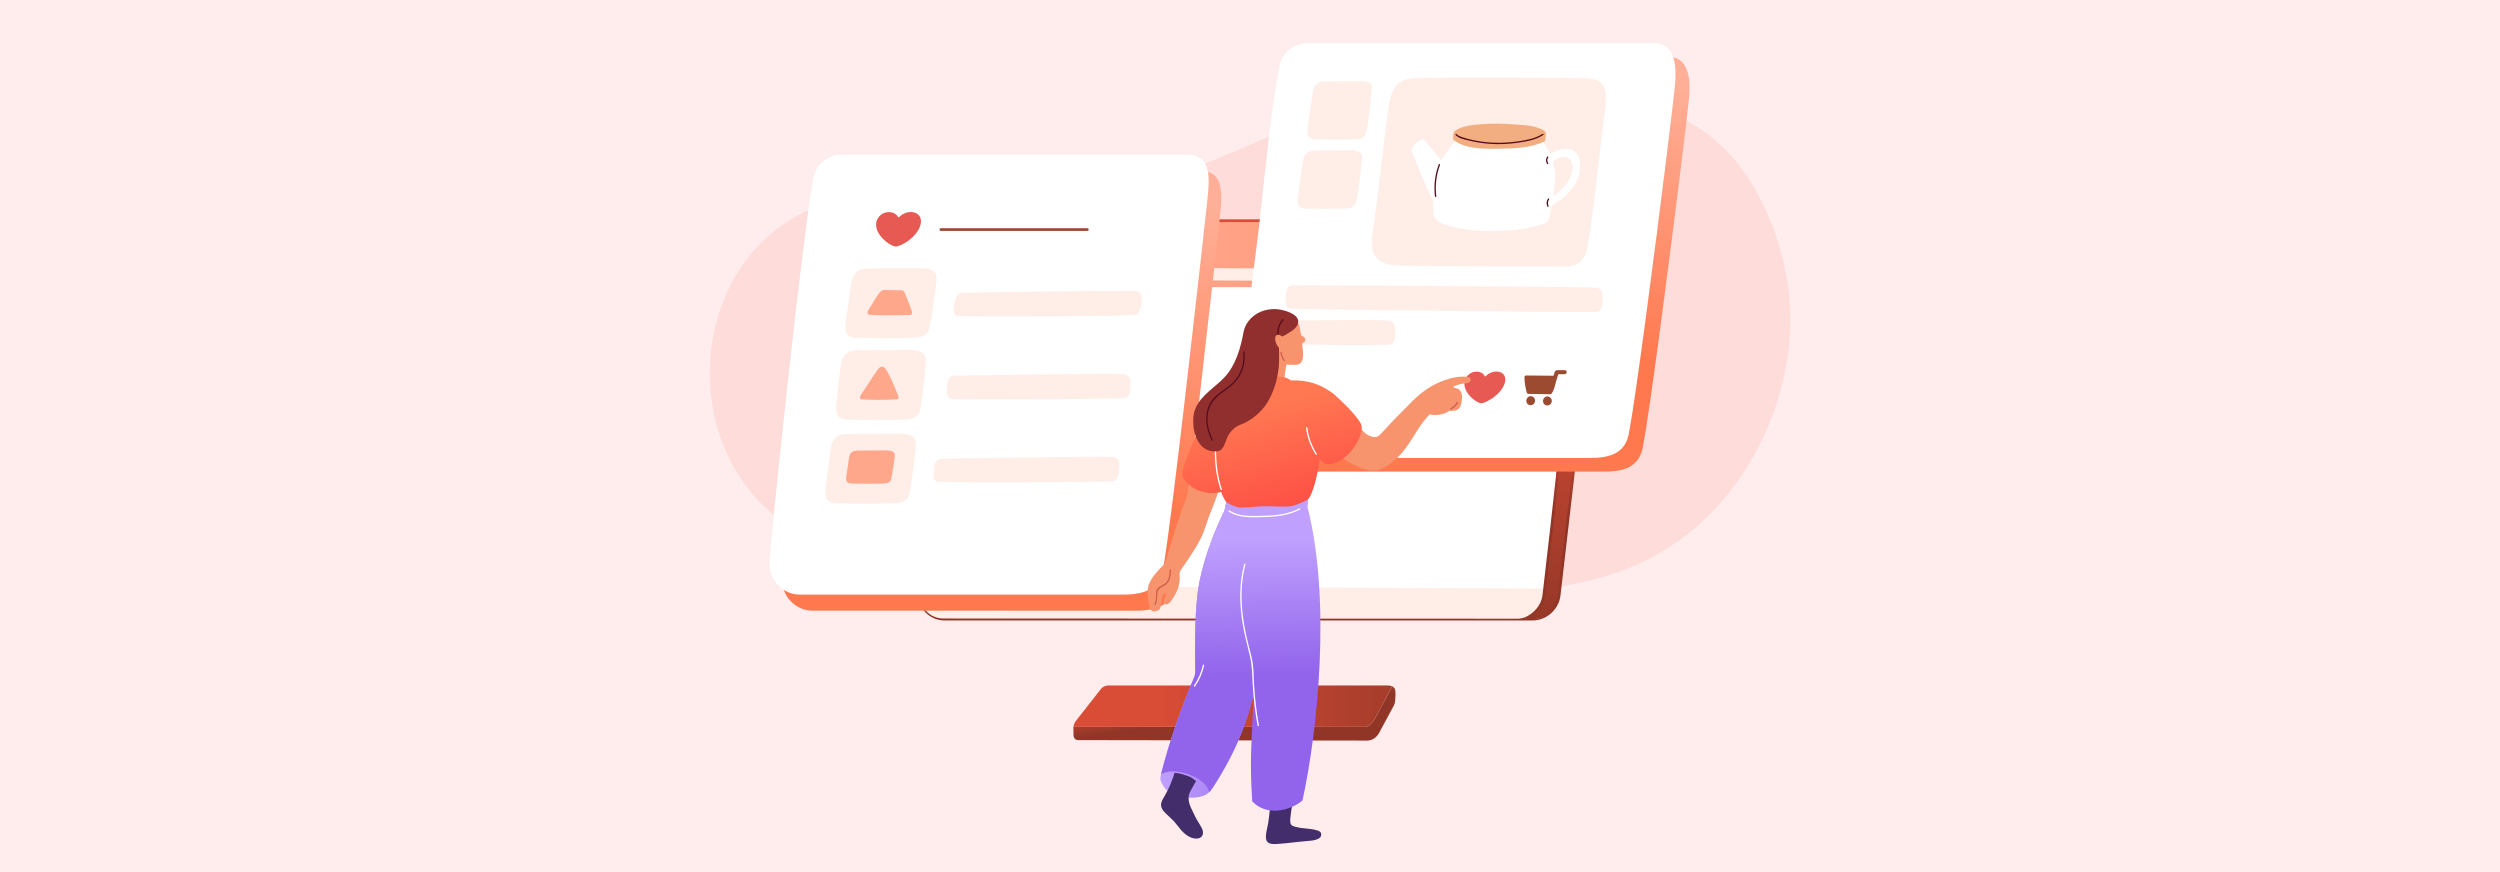 <?xml version="1.0" encoding="UTF-8"?><svg id="Layer_1" xmlns="http://www.w3.org/2000/svg" xmlns:xlink="http://www.w3.org/1999/xlink" viewBox="0 0 860 300"><defs><linearGradient id="linear-gradient" x1="423.63" y1="223.845" x2="421.968" y2="247.123" gradientUnits="userSpaceOnUse"><stop offset=".001" stop-color="#d94c36"/><stop offset=".999" stop-color="#913627"/></linearGradient><linearGradient id="linear-gradient-2" x1="423.191" y1="235.166" x2="424.743" y2="246.029" xlink:href="#linear-gradient"/><linearGradient id="linear-gradient-3" x1="398.292" y1="243.309" x2="511.8" y2="241.647" xlink:href="#linear-gradient"/><linearGradient id="linear-gradient-4" x1="434.753" y1="212.907" x2="433.376" y2="227.884" xlink:href="#linear-gradient"/><linearGradient id="linear-gradient-5" x1="338.041" y1="86.564" x2="681.556" y2="89.224" gradientUnits="userSpaceOnUse"><stop offset=".001" stop-color="#ffaf97"/><stop offset="1" stop-color="#ff784e"/></linearGradient><linearGradient id="linear-gradient-6" x1="539.173" y1="114.187" x2="532.965" y2="220.156" xlink:href="#linear-gradient"/><linearGradient id="linear-gradient-7" x1="434.058" y1="129.442" x2="431.315" y2="169.43" xlink:href="#linear-gradient"/><linearGradient id="linear-gradient-8" x1="533.911" y1="136.292" x2="531.167" y2="176.28" xlink:href="#linear-gradient"/><filter id="drop-shadow-1" filterUnits="userSpaceOnUse"><feOffset dx="3" dy="3"/><feGaussianBlur result="blur" stdDeviation="4"/><feFlood flood-color="#8f000b" flood-opacity=".14"/><feComposite in2="blur" operator="in"/><feComposite in="SourceGraphic"/></filter><linearGradient id="linear-gradient-9" x1="345.899" y1="63.828" x2="339.026" y2="170.241" xlink:href="#linear-gradient-5"/><filter id="drop-shadow-2" filterUnits="userSpaceOnUse"><feOffset dx="3" dy="3"/><feGaussianBlur result="blur-2" stdDeviation="4"/><feFlood flood-color="#8f000b" flood-opacity=".14"/><feComposite in2="blur-2" operator="in"/><feComposite in="SourceGraphic"/></filter><linearGradient id="linear-gradient-10" x1="515.143" y1="16.411" x2="497.851" y2="110.409" xlink:href="#linear-gradient-5"/><filter id="drop-shadow-3" filterUnits="userSpaceOnUse"><feOffset dx="2" dy="2"/><feGaussianBlur result="blur-3" stdDeviation="4"/><feFlood flood-color="#8f000b" flood-opacity=".14"/><feComposite in2="blur-3" operator="in"/><feComposite in="SourceGraphic"/></filter><linearGradient id="linear-gradient-11" x1="397.162" y1="219.177" x2="439.719" y2="219.177" gradientUnits="userSpaceOnUse"><stop offset="0" stop-color="#bfa0fe"/><stop offset=".999" stop-color="#9264eb"/></linearGradient><linearGradient id="linear-gradient-12" x1="417.813" y1="183.85" x2="418.811" y2="230.406" xlink:href="#linear-gradient-11"/><linearGradient id="linear-gradient-13" x1="437.705" y1="183.424" x2="438.703" y2="229.98" xlink:href="#linear-gradient-11"/><linearGradient id="linear-gradient-14" x1="427.03" y1="186.212" x2="415.058" y2="142.649" gradientUnits="userSpaceOnUse"><stop offset=".001" stop-color="#fe4642"/><stop offset=".999" stop-color="#ff7852"/></linearGradient><linearGradient id="linear-gradient-15" x1="446.053" y1="180.984" x2="434.082" y2="137.421" xlink:href="#linear-gradient-14"/><linearGradient id="linear-gradient-16" x1="464.823" y1="175.826" x2="452.851" y2="132.263" xlink:href="#linear-gradient-14"/></defs><rect width="860" height="300" fill="#ff807d" opacity=".14"/><g><path d="m614.322,94.001c-3.193-16.696-11.201-34.181-23.367-44.957-13.402-11.871-32.087-16.895-48.777-18.893-22.245-2.663-44.856-1.737-66.797,3.213-22.703,5.123-43.196,16.28-64.98,24.518-13.985,5.289-28.47,9.534-43.266,10.539-25.732,1.748-52.44-5.775-77.828.085-54.083,12.483-60.089,88.785-15.07,114.068,3.938,2.212,8.151,3.92,12.518,5.072,20.755,5.477,41.786.557,62.661.715,17.292.13,34.535,1.944,51.687,4.274,34.475,4.682,68.897,11.567,103.739,11.414,16.697-.073,33.865-1.402,49.963-6.636,13.518-4.395,25.798-12.12,35.856-23.131,18.741-20.517,29.228-51.184,23.663-80.282Z" fill="#ed4125" opacity=".1"/><g><path d="m432.348,227.975c.47-3.241.878-6.49,1.133-9.748.188-2.401.78-4.861.657-7.268l.624-.001s1.62.091,1.505,1.278c-.383,3.95-2.23,22.564-2.871,28.8-.028.275-.135.535-.31.755-.539.676-1.734,2.134-2.056,2.185-.183.029-.366.044-.55.063.356-5.379,1.089-10.701,1.868-16.063Z" fill="#211d52"/><path d="m433.7,210.491c-1.18,9.98-2.95,25.22-3.9,33.46h-.12c-2.78-.01-5.56-.02-8.34-.03-2.17-.01-4.35-.01-6.52-.02-.49,0-.87-.41-.82-.89.01-.21.03-.62.08-1.17-.1.12-.25.2-.4.2-.26-.01-.45-.23-.43-.49.45-5.09,2.04-19.58,2.81-26.54.19-1.77.32-2.97.36-3.31.07-.67.65-1.19,1.33-1.19l15.95-.02Z" fill="url(#linear-gradient)"/><path d="m429.267,244.571l-8.343-.027c-2.06-.007-5.929-.052-7.367-.176-.256-.022-.439-.248-.407-.505.031-.256.265-.457.521-.425,1.408.121,5.245.165,7.29.172l8.344.027c.572-.009,1.118-.037,1.628-.115.304-.17,1.454-1.327,1.986-2.254.13-.227.417-.312.64-.19.222.123.298.406.167.633-.48.836-2.003,2.626-2.637,2.727-.557.089-1.153.134-1.771.134h-.05Z" fill="#6a7099"/><path d="m480.02,239.591c-.06,1.12-.01,2.2-.57,3.17l-5.12,9.51c-.77,1.36-2.13,2.34-3.69,2.47-.13.01-.26.02-.39.02l-99.42-.16c-1.59-.08-1.56-1.68-1.55-1.99.02-1.08-.06-1.47-.03-2.12,0-.14.01-.29.03-.46h100.45c1.01,0,2.52-1.48,3.01-2.43l6.18-11.49c.15.07.28.15.4.24.81.64.77,1.77.7,3.24Z" fill="url(#linear-gradient-2)"/><path d="m478.92,236.111l-6.18,11.49c-.49.95-2,2.43-3.01,2.43h-100.45c0-.03.01-.06.01-.1.05-.44.18-.88.4-1.26.15-.27.28-.48.33-.57.02-.02.04-.05.06-.08l8.73-11.13c.04-.04.07-.08.11-.12.64-.63,1.5-.98,2.38-.98h32.49c.2,0,.38.09.49.23.2.25.48.43.8.43h17.79c.33,0,.62-.17.83-.42.12-.15.31-.24.52-.24h42.35c1.08-.03,1.83.08,2.35.32Z" fill="url(#linear-gradient-3)"/><path d="m436.73,212.261c-.31,3.22-1.52,15.46-2.34,23.53h-.17c-.21,0-.4.09-.52.24-.21.25-.5.42-.83.42h-2.2c.95-8.2,2.15-18.53,3.03-25.96h1.1c.11.01,1.08.08,1.61.7.25.29.36.66.32,1.07Z" fill="url(#linear-gradient-4)"/><path d="m324.947,212.978h202.244c4.625,0,8.602-3.549,9.143-8.158,7.328-62.422,8.236-71.514,13.094-115.218,1.426-12.828-15.658-13.812-15.658-13.812l-195.058.226c-4.625,0-8.602,3.549-9.143,8.158-2.293,19.466-12.196,93.004-13.131,119.199-.607,5.173,3.319,9.604,8.509,9.604Z" fill="#fff"/><path d="m533.189,202.478c-.766,6.198-2.58,10.5-5.998,10.5h-202.244c-3.457,0-9.184-2.051-8.591-11.473l216.833.973Z" fill="#ffede8"/><path d="m548.411,98.773h-220.65c.776-6.153,1.408-11.201,1.808-14.599.541-4.609,4.518-8.158,9.143-8.158l195.058-.226s17.084.983,15.658,13.812c-.36,3.236-.697,6.279-1.018,9.171Z" fill="url(#linear-gradient-5)"/><path d="m527.391,211.226c4.551-3.631,3.9-10.038,4.499-15.171,1.503-12.884,3.039-25.703,4.077-38.62,1.063-13.234,2.756-27.283,4.596-40.452.814-5.824,1.527-12.372,2.052-18.22.433-4.832.911-8.143-.54-12.749-.875-2.778-2.72-7.451-5.492-9.837,4.785.915,13.904,3.912,12.846,13.425-4.858,43.704-5.766,52.796-13.094,115.218-.541,4.609-4.518,8.158-9.143,8.158h-2.642c1.003-.476,1.959-1.049,2.84-1.752Z" fill="url(#linear-gradient-6)"/><path d="m547.549,81.22c-2.068-2.462-5.095-3.904-7.782-4.745-2.547-.797-5.211-1.151-7.88-1.148l-193.158.223c-4.831,0-9.058,3.772-9.623,8.587-.477,4.05-1.269,10.325-2.271,18.269-3.785,29.997-10.121,80.205-10.862,100.968-.302,2.557.496,5.144,2.192,7.058,1.696,1.915,4.163,3.013,6.767,3.013h202.245c4.831,0,9.059-3.772,9.624-8.588,5.953-50.715,7.643-65.984,10.709-93.702.702-6.342,1.474-13.321,2.385-21.518.366-3.296-.422-6.128-2.345-8.418Zm1.416,8.347c-.911,8.197-1.683,15.177-2.385,21.519-3.067,27.716-4.755,42.984-10.709,93.696-.508,4.334-3.978,8.058-8.326,8.058l-202.99-.078c-2.378,0-4.541-.963-6.091-2.712-1.549-1.749-2.249-4.017-1.97-6.387.742-20.759,7.485-71.191,11.268-101.173,1.003-7.946,1.795-14.223,2.272-18.277.508-4.334,4.313-7.729,8.662-7.729l194.47-.226c.493-.001.983.028,1.473.089,2.346.289,8.78,1.431,12.187,5.491,1.757,2.093,2.476,4.694,2.139,7.729Z" fill="url(#linear-gradient-7)"/><path d="m521.931,213.288c4.831,0,9.044-3.614,9.61-8.43,3.939-33.563,6.346-56.705,8.28-75.299,1.71-16.444,3.06-29.432,4.85-43.896.378-3.054-.885-6.428-3.142-8.398-.191-.167-.487-.142-.66.055-.173.197-.159.491.032.658,1.699,1.483,3.238,4.409,2.843,7.602-1.791,14.473-3.142,27.465-4.853,43.915-1.933,18.592-4.339,41.73-8.278,75.287-.509,4.334-4.798,8.196-9.146,8.196-.258,0,.009-.258,0,0-.009.258.207.309.465.309Z" fill="url(#linear-gradient-8)"/><path d="m479.025,96.825l-86.309-.507c-1.068-.005-1.814-.649-1.668-1.438l.25-1.344c.146-.789,1.131-1.424,2.198-1.418l85.731.446c1.067.006,1.814.649,1.668,1.438l-.25,1.344c-.146.789-.553,1.485-1.62,1.48Z" fill="#ffede8"/><path d="m541.288,79.047c2.303,2.283,2.619,5.561,2.375,8.639-.245,3.089-.734,6.17-1.118,9.244-.037.298.43.295.467,0,.436-3.483,1.097-7.021,1.19-10.533.074-2.801-.537-5.652-2.584-7.681-.214-.212-.544.118-.33.33h0Z" fill="#fff"/></g><g filter="url(#drop-shadow-1)"><path d="m391.36,206.869c-1.233.146-2.527.201-3.855.2-36.981-.036-73.962,0-110.943,0-6.273,0-11.055-5.514-10.514-11.747,2.127-24.515,11.245-109.655,14.898-130.65.586-5.138,4.891-8.972,10.076-8.972,39.341-0,78.683,0,118.024,0,8.054 0,8.774,5.206,7.651,15.392-1.16,10.517-11.857,108.028-15.233,127.003-1.078,6.056-5.08,8.176-10.105,8.773Z" fill="url(#linear-gradient-9)"/><path d="m387.023,201.35c-1.233.146-2.527.201-3.855.2-36.981-.036-73.962,0-110.943,0-6.273,0-11.055-5.514-10.514-11.747,2.127-24.515,11.245-109.655,14.898-130.65.586-5.138,4.891-8.972,10.076-8.972,39.341-0,78.683,0,118.024,0,8.054 0,8.774,5.206,7.651,15.392-1.16,10.517-11.857,108.028-15.233,127.003-1.078,6.056-5.08,8.176-10.105,8.773Z" fill="#fff"/><path d="m313.811,72.957c-.153-3.577-5.051-3.924-7.465-1.306-.126.136-.326.137-.401.001-1.272-2.306-5.293-2.293-6.913.359-2.914,4.769,4.572,10.214,6.402,9.769,3.835-.934,8.533-5.167,8.377-8.823Z" fill="#e65a53"/><path d="m315.222,89.31c-.395-.043-.797-.06-1.192-.056-6.025.065-12.053-.016-18.098.112-1.159.024-2.385.073-3.446.642-1.992,1.069-2.537,3.412-2.832,5.405-.742,5.013-.944,7.084-1.686,12.098-.282,1.906-.414,4.159,1.221,5.136.802.479,1.862.523,2.875.549,6.228.162,12.484.166,18.759.011,1.748-.043,3.778-.222,4.97-1.536.74-.815.955-1.87,1.134-2.863,1.043-5.779,1.391-8.621,2.125-14.402.135-1.067.258-2.186-.188-3.108-.601-1.243-2.075-1.819-3.645-1.989Z" fill="#ffede8"/><path d="m311.515,117.45c-.396-.043-.798-.06-1.193-.056-6.023.065-12.053-.016-18.095.112-1.158.024-2.383.073-3.43.642-1.966,1.069-2.454,3.412-2.701,5.405-.621,5.013-.772,7.084-1.394,12.098-.236,1.906-.313,4.159,1.345,5.136.813.479,1.875.523,2.889.549,6.232.162,12.488.166,18.76.011,1.747-.043,3.772-.223,4.933-1.536.72-.815.909-1.87,1.065-2.863.904-5.779,1.183-8.621,1.777-14.402.11-1.067.205-2.186-.263-3.108-.631-1.243-2.119-1.819-3.693-1.989Z" fill="#ffede8"/><path d="m308.096,146.244c-.396-.043-.797-.06-1.192-.056-6.024.065-12.053-.016-18.096.112-1.159.024-2.384.073-3.438.642-1.979,1.069-2.495,3.412-2.766,5.405-.682,5.013-.858,7.084-1.54,12.098-.259,1.906-.363,4.159,1.283,5.136.808.479,1.869.523,2.882.549,6.23.162,12.486.166,18.76.011,1.747-.043,3.775-.222,4.951-1.536.73-.815.932-1.87,1.099-2.863.974-5.779,1.287-8.621,1.951-14.402.122-1.067.232-2.186-.225-3.108-.616-1.243-2.097-1.819-3.669-1.989Z" fill="#ffede8"/><path d="m371.038,76.431h-50.379c-.258,0-.467-.209-.467-.467s.209-.467.467-.467h50.379c.258,0,.467.209.467.467s-.209.467-.467.467Z" fill="#9c4a30"/><path d="m328.239,97.671c-1.167 0-2.125.788-2.445,1.907-.301,1.051-.447,1.124-.74,3.1-.107.723-.32,2.955,1.466,3.022,11.081.417,49.948-.032,60.082-.219,2.017-.037,2.761-1.66,3-3.641.261-2.161.064.126.242-2.311.087-1.189-.904-2.302-2.111-2.372-6.381-.37-53.375.514-59.494.515Z" fill="#ffede8"/><path d="m325.332,126.209c-1.143 0-2.002.788-2.203,1.907-.188,1.051-.324,1.124-.411,3.1-.032.723-.015,2.955,1.743,3.022,10.899.417,48.932-.032,58.842-.219,1.972-.037,2.536-1.66,2.57-3.641.037-2.161.076.126.003-2.311-.036-1.189-1.119-2.302-2.309-2.372-6.29-.37-52.241.514-58.235.515Z" fill="#ffede8"/><path d="m320.962,154.747c-1.157 0-2.108.788-2.426,1.907-.298,1.051-.031,1.069-.321,3.045-.106.723-.318,2.955,1.455,3.022,10.994.417,50.084.073,60.138-.114,2.001-.037,2.099-3.565,2.275-6.002.086-1.189-.897-2.302-2.095-2.372-6.331-.37-52.955.514-59.025.515Z" fill="#ffede8"/><path d="m306.094,133.438c-2.059-5.126-4.19-10.313-5.536-10.298-1.072.012-1.582.875-2.133,1.691-.886,1.313-4.66,7.095-5.246,7.965-.403.597-.617,1.512.263,1.571,3.673.246,7.954.259,12.041-.019.436-.03.799-.44.611-.909Z" fill="#ff784e" opacity=".6"/><path d="m310.747,104.286c-.84-2.293-1.691-4.595-2.511-6.576-.204-.493-.668-.815-1.213-.844-.627-.033-4.539-.071-5.618-.108-1.093-.037-1.665.575-2.305,1.508-1.552,2.264-2.812,4.579-3.215,5.153-.499.709-.787,1.796.251,1.869,4.329.304,9.511.129,13.856.077.514-.006.961-.521.756-1.079Z" fill="#ff784e" opacity=".6"/><path d="m302.642,151.97c-.212-.018-.427-.025-.639-.024-3.224.027-6.452-.007-9.687.047-.62.01-1.276.031-1.834.273-1.048.454-1.3,1.447-1.425,2.293-.313,2.127-.626,4.253-.939,6.38-.119.808-.151,1.764.74,2.179.437.203,1.006.222,1.549.233,3.337.069,6.686.07,10.043.005.935-.018,2.019-.094,2.635-.651.382-.346.479-.793.559-1.214.461-2.452.84-4.905,1.135-7.357.054-.453.101-.927-.153-1.319-.342-.527-1.141-.771-1.985-.844Z" fill="#ff784e" opacity=".6"/></g><g filter="url(#drop-shadow-2)"><path d="m552.591,159.036c-1.156.138-2.368.19-3.611.188-34.622-.034-78.387,0-113.009,0-5.872,0-10.439-5.212-9.698-11.07,2.666-20.939,5.304-41.881,7.941-62.824,2.516-19.98,3.943-40.514,7.623-60.299.612-4.842,4.69-8.455,9.544-8.455,36.832-0,82.807,0,119.639,0,7.54 0,7.482,9.057,6.973,14.506-.261,2.787-1.353,12.016-2.865,24.25-3.88,31.393-10.524,82.569-12.968,95.437-1.084,5.707-4.857,7.705-9.569,8.267Z" fill="url(#linear-gradient-10)"/><path d="m547.779,154.331c-1.156.138-2.368.19-3.611.188-34.622-.034-78.387,0-113.009,0-5.872,0-10.439-5.212-9.698-11.07,2.666-20.939,5.304-41.881,7.941-62.824,2.516-19.98,3.943-40.514,7.623-60.299.612-4.842,4.69-8.455,9.544-8.455,36.832-0,82.807,0,119.639,0,7.54 0,7.482,9.057,6.973,14.506-.261,2.787-1.353,12.016-2.865,24.25-3.88,31.393-10.524,82.569-12.968,95.437-1.084,5.707-4.857,7.705-9.569,8.267Z" fill="#fff"/><path d="m441.799,95.141c-1.127 0-1.974.788-2.172,1.907-.185,1.051-.32,1.124-.405,3.1-.031.723-.014,2.955,1.718,3.022,10.747.417,95.092,1.296,104.863,1.109,1.945-.037,2.501-1.66,2.534-3.641.036-2.161.075.126.003-2.311-.035-1.189-1.103-2.302-2.277-2.372-6.202-.37-98.354-.814-104.265-.813Z" fill="#ffede8"/><path d="m441.02,107.288c-1.127 0-1.974.788-2.172,1.907-.185,1.051-.32,1.124-.405,3.1-.031.723-.014,2.955,1.718,3.022,10.747.417,24.477.458,34.249.271,1.945-.037,2.501-1.66,2.534-3.641.036-2.161.075.126.003-2.311-.035-1.189-1.103-2.302-2.277-2.372-6.202-.37-27.74.024-33.651.025Z" fill="#ffede8"/><path d="m514.824,127.584c.028-3.286-4.398-3.604-6.709-1.199-.12.125-.302.125-.364.001-1.047-2.118-4.693-2.106-6.286.33-2.865,4.381,3.671,9.382,5.352,8.973,3.521-.858,7.979-4.746,8.007-8.104Z" fill="#e65a53"/><path d="m540.572,23.864c-.947,0-37.594-.333-51.947-.028-2.752.059-6.775-.242-9.341,1.031-4.044,2.006-4.49,7.96-5.126,12.746-1.617,12.156-3.093,26.766-4.869,38.777-.675,4.566-.953,8.305,2.925,10.646,1.902,1.148,4.42,1.252,6.825,1.316,11.553.304,44.928.214,56.952.323,3.364.03,6.296-2.414,6.916-5.75,2.266-12.195,4.393-34.999,5.993-45.911,1.601-10.921.103-13.15-8.329-13.15Z" fill="#ffede8"/><path d="m466.32,24.959c-.276-.032-.556-.045-.832-.042-4.206.048-8.414-.012-12.634.083-.809.018-1.665.055-2.405.479-1.39.796-1.768,2.542-1.972,4.027-.513,3.735-1.026,7.469-1.54,11.204-.195,1.42-.285,3.098.858,3.826.56.357,1.301.389,2.008.409,4.348.121,8.716.124,13.097.008,1.22-.032,2.637-.166,3.468-1.144.516-.607.664-1.393.789-2.132.723-4.305,2.022-14.548,1.71-15.236-.42-.926-1.451-1.355-2.546-1.482Z" fill="#ffede8"/><path d="m462.918,48.776c-.276-.032-.556-.045-.832-.042-4.206.048-8.414-.012-12.634.083-.809.018-1.665.054-2.405.478-1.39.796-1.768,2.542-1.972,4.027-.513,3.735-1.026,7.469-1.54,11.204-.195,1.42-.285,3.098.858,3.826.56.357,1.301.389,2.008.409,4.348.121,8.716.124,13.097.008,1.22-.032,2.637-.166,3.468-1.144.516-.607.664-1.393.789-2.132.723-4.305,2.022-14.548,1.71-15.236-.42-.926-1.45-1.355-2.546-1.482Z" fill="#ffede8"/><g><path d="m535.28,124.335h-2.521c-.169,0-.309.047-.42.123-.215.052-.407.199-.494.466-.144.442-.288.883-.432,1.325l-9.486-.081c-.308-.003-.51.283-.51.604.004,1.906.422,4.199.819,5.317.077.217.221.395.447.398,0,0,7.601.129,7.617.13.664.011,1.245-1.806,1.402-2.281.226-.686.407-1.376.558-2.024.047-.163.086-.327.131-.49l.685-2.098h2.138c.927,0,.995-1.389.067-1.389Z" fill="#9c4a30"/><path d="m523.375,133.286c-.09.011-.181.031-.272.061-.532.175-.932.69-1.022,1.237-.154.944.449,1.765,1.404,1.8,1.426.036,2.08-1.695,1.161-2.632-.318-.324-.802-.522-1.271-.466Z" fill="#9c4a30"/><path d="m529.122,133.38c-.09.011-.181.031-.272.061-.532.175-.932.69-1.022,1.237-.154.944.449,1.765,1.404,1.8,1.426.036,2.08-1.695,1.16-2.632-.318-.324-.802-.522-1.271-.466Z" fill="#9c4a30"/></g><g><path d="m531.954,56.221c-.663-3.89-2.6-9.482-5.428-11.514.02-.31-.903-.208-1.307-.124-8.678,1.805-17.364,1.72-25.707-.246-.311-.073-.552.122-.653.362-1.751,1.209-3.106,3.092-4.314,4.803-1.673,2.37-3.307,4.537-3.594,7.392-.3,2.986-.672,5.968-.858,8.956-.095,1.529-.192,3.09-.054,4.602.296,3.254,4.746,4.084,7.386,4.731,3.778.927,7.73,1.233,11.682,1.249,3.787.016,7.765.007,11.556-.664,1.876-.332,3.749-.738,5.599-1.246,1.524-.419,3.205-.742,3.617-2.455,2.408-10.011,2.082-15.813,2.076-15.845Z" fill="#fff"/><path d="m528.804,43.069c.023-1.163-1.735-1.699-2.646-2.048-2.607-.996-5.789-1.051-8.617-1.251-3.319-.234-6.667-.318-10.025-.095-3.073.204-6.702.377-9.492,1.984-1.263.728-1.208,1.971-1.103,3.198.004.041.021.069.032.103.004.016.009.032.015.048.009.02.105.183.172.234,4.005,3.012,10.003,3.002,15.061,2.924,5.206-.08,11.202-.11,16.061-2.51.248-.123.385-.609.357-.804.005-.024.179-1.532.184-1.784Z" fill="#f2ae80"/><path d="m497.68,43.356c.905,1.196,2.995,1.578,4.346,1.92,2.459.623,4.997,1.023,7.527,1.207,3.248.236,6.566.065,9.784-.414,2.954-.439,6.021-.954,8.551-2.642.249-.166.015-.571-.236-.403-2.375,1.585-5.217,2.09-7.989,2.525-3.127.491-6.346.679-9.509.506-2.389-.131-4.777-.489-7.11-1.016-1.009-.228-2.016-.488-2.991-.837-.64-.229-1.538-.511-1.97-1.082-.179-.237-.585-.004-.403.236h0Z" fill="#570c1b"/><path d="m495.501,57.255c.378-.459.475-1.052.007-1.653-2.706-3.478-5.485-6.905-8.351-10.274-1.049-1.233-3.247,1.074-3.936,1.826-1.286,1.405-.097,3.067.441,4.441.694,1.771,1.41,3.534,2.149,5.289,1.478,3.509,3.047,6.983,4.711,10.415.799,1.648,3.304.757,3.65-.722.26-.257.455-.585.533-.987.534-2.747.802-5.488.805-8.243,0-.033-.009-.06-.01-.092Z" fill="#fff"/><path d="m540.534,53.261c-.22-2.661-1.455-4.913-4.361-5.037-3.007-.128-6.2,1.349-7.911,3.979-.966,1.484,1.219,2.822,2.184,1.339,1.329-2.043,4.567-3.513,6.375-1.899,1.701,1.519,1.181,4.26.297,6.369-1.623,3.874-5.214,6.374-8.866,8.136-1.586.766-.427,3.054,1.157,2.29,5.903-2.849,11.698-8.266,11.126-15.177Z" fill="#fff"/><path d="m491.917,53.585c-1.313,3.515-1.754,7.236-1.298,10.961.036.295.504.298.467,0-.451-3.685-.017-7.358,1.282-10.836.105-.282-.346-.404-.451-.124h0Z" fill="#570c1b"/><path d="m529.203,50.897c-.491.743-.501,1.689-.031,2.445.158.255.563.021.403-.236-.387-.623-.374-1.361.031-1.973.166-.252-.238-.486-.403-.236h0Z" fill="#570c1b"/><path d="m529.514,65.35c-.58.799-.644,1.819-.212,2.699.132.27.535.033.403-.236-.363-.739-.268-1.566.212-2.228.177-.244-.228-.477-.403-.236h0Z" fill="#570c1b"/></g></g><g filter="url(#drop-shadow-3)"><path d="m417.999,159.226c-1.63-2.731-4.675-3.767-8.157-1.86-.193-.202-.587-.215-.693.131-1.209,3.963-2.238,7.97-3.087,12.025-.005.026 0.0.048-.001.072-2.248,4.91-5.743,17.37-7.119,21.522-.186.562-.508,1.065-.937,1.473-1.222,1.165-3.9,3.928-4.854,6.591-.78,2.179-.122,7.64.773,8.689.592.693,1.898.499,2.7-.01.626-.397.71-1.544.798-2.254.185-1.502.202-1.653.732-3.068,1.012-1.214,1.183-.155.114,2.372-.252.595.518,1.159,1.205.977.752-.2,1.684-1.405,2.073-2.212,1.548-2.219,2.563-5.133,2.219-7.716-.092-.693.108-1.394.504-1.97,2.424-3.524,4.926-7.04,6.841-10.877,1.216-2.437,1.915-5.078,2.847-7.626.845-2.308,3.117-7.377,4.04-11.531.139-.625.633-4.592,0-4.73Z" fill="#f7946d"/><path d="m452.439,284.623c-.415-1.55-6.204-1.616-7.282-1.858-.781-.176-2.44-.392-2.963-1.039-.588-.728-.3-2.326-.219-3.161.257-2.653.945-5.222,1.377-7.843.283-.33-.083-.908-.506-.686-.096.011-.183.053-.243.137-2.263,1.387-4.71,2.285-7.336,2.644-.417.057-.08,2.315-1.026,8.396-.231,1.482-1.154,4.352-.602,5.835.576,1.547,2.698,1.341,4.016,1.258,3.406-.214,6.775-.748,10.176-.998,1.443-.106,5.227-.364,4.607-2.684Z" fill="#432e6b"/><path d="m437.915,167.59c-1.855-1.562-4.94-1.665-7.234-1.647-3.275.024-6.432.856-9.371,2.266-.236-.181-.637-.155-.728.218-.424,1.748-.995,3.042-1.252,4.745-.047.313-.168.606-.305.891-6.448,13.314-8.538,23.461-9.083,28.4-1.006,9.11-.859,17.345-.752,26.487.009.734-.14,1.462-.43,2.136-4.459,10.369-8.802,22.847-11.502,33.803-.167.676-.116,1.39.155,2.032.821,1.943,2.59,5.014,8.719,5.429,3.076.208,6.932.021,8.68-2.913.055-.034.106-.081.148-.146,7.479-11.337,13.369-24.631,15.358-38.068.027-.184,6.05-30.174,7.898-45.342.47-3.855,1.043-7.713,1.405-11.579.216-2.303.231-5.083-1.707-6.715Z" fill="url(#linear-gradient-11)"/><path d="m437.915,167.59c-1.855-1.562-4.94-1.665-7.234-1.647-3.275.024-6.432.856-9.371,2.266-.236-.181-.637-.155-.728.218-.424,1.748-.995,3.042-1.252,4.745-.047.313-.168.606-.305.891-6.448,13.314-8.538,23.461-9.083,28.4-1.006,9.11-.858,17.345-.752,26.487.009.734-.14,1.462-.429,2.136-4.391,10.21-8.665,22.46-11.373,33.294,2.915-1.828,7.379-.888,10.443.354,2.701,1.095,5.548,3.066,6.143,5.763.314-.306.598-.654.839-1.059.055-.034.106-.081.148-.146,7.479-11.337,13.369-24.631,15.358-38.068.027-.184,6.05-30.174,7.898-45.342.47-3.855,1.043-7.713,1.405-11.579.216-2.303.231-5.083-1.707-6.715Z" fill="url(#linear-gradient-12)"/><path d="m438.43,114.973c-1.328-1.498-3.255-2.39-5.257-2.012-.065-.215-.431-.196-.43.065.017,6.371-.672,12.711-2.062,18.928-.06.268.333.385.417.142.133.21.307.394.515.542.233.166.455-.218.224-.383-.129-.092-.231-.207-.318-.332,1.485,1.048,3.201,1.457,4.975,1.674,1.518.186,3.691-1.231,3.631-1.272-.407-1.035-.475-3.564-.154-5.367.308-1.729.535-3.821.893-5.54.086-.042-.904-4.72-2.434-6.447Z" fill="#f7946d"/><path d="m447.804,172.455c.267-1.901.014-3.314.228-5.222.05-.445-.463-.55-.746-.325-.029-.003-.052-.014-.085-.011-3.377.23-6.753.46-10.13.69-1.563.106-3.981-.286-4.905,1.272-.677,1.141-.866,3.017-1.227,4.307-.445,1.586-.889,3.172-1.333,4.758-.849,3.03-1.698,6.061-2.548,9.091-.235-.146-.606-.104-.714.24-4.936,15.719-.235,32.016,2.813,47.698.1.515.167,1.039.144,1.563-.726,16.393-1.474,23.023-.551,36.764-.049.143-.036.307.097.45,4.578,4.877,12.326,3.508,17.058-.223.081-.064.126-.136.146-.21.027-.045.048-.095.061-.158,5.153-23.754,9.881-68.253,1.692-100.683Z" fill="url(#linear-gradient-13)"/><path d="m426.974,131.642c.457-.452-.159-1.33-.85-.986-4.443,2.212-10.51,5.553-13.116,9.838-2.733,4.494-7.313,15.83-8.055,19.089-.386,1.694-.327,2.255.817,3.796,2.525,3.402,7.833,5.298,13.625,3.543,3.194-.968,4.641-12.9,6.059-16.47,1.402-3.53,2.137-7.124,2.477-10.878.223-2.458.99-5.946-.957-7.933Z" fill="url(#linear-gradient-14)"/><path d="m486.585,134.276c-3.426,2.203-6.816,5.648-13.48,12.878-1.536,1.667-2.552,1.491-4.828.353-1.194-.763-2.844-2.808-3.877-3.747-1.18-1.072-2.36-2.145-3.541-3.217.036-.321-.504-.582-.778-.258-2.716,3.211-4.327,6.925-4.767,10.94-.322.003-.611.341-.325.606,2.658,2.462,5.675,4.566,9.053,6.183,3.029,1.451,6.184,2.716,9.4,1.165,3.583-1.728,6.365-4.535,8.645-7.745,2.337-3.29,4.156-6.948,6.812-10.009.087-.1.373-.321.397-.446.472-2.432-.124-8.366-2.711-6.702Z" fill="#f7946d"/><path d="m445.566,113.365c-.121-.787-.251-1.573-.399-2.356-.288-1.517-1.041-2.99-2.081-4.122-1.105-1.203-2.507-1.61-4.098-1.566-.996.027-1.988.232-2.916.598-1.86.734-3.457,2.141-4.246,4.01-1.553,3.679.689,6.139,3.621,7.594.304.776.647,1.537,1.036,2.276.44.836.625,2.389,1.3,3.038.57.548,1.622.492,2.35.547,1.135.086,2.272.154,3.41.123.384-.01.773-.033,1.135-.164,1.613-.585,1.649-2.726,1.547-4.256-.011-.16-.023-.314-.035-.459-.065-.773-.145-1.545-.233-2.316-.015-.136.058-.268.183-.322.427-.182.773-.492.85-1.016.124-.84-.757-1.267-1.424-1.611Z" fill="#f7946d"/><path d="m457.446,134.198c-4.367-3.931-9.803-5.63-15.416-5.324-2.182-1.897-6.135-1.417-8.758-.908-1.306.254-3.253.667-4.278,1.62-.659.613-.898,1.491-1.054,2.387-2.648.933-5.247,2.027-7.735,3.272-3.254,1.627-6.087,3.986-6.77,7.645-.074.073-.129.171-.135.302-.117,2.579,1.103,5.024,2.643,7.304-.036,3.185.223,6.364.622,9.539.448,3.567,1.049,7.08,2.916,10.203.019.113.078.222.192.305,1.773,1.298,3.813,2.176,5.979,2.066,3.029-.154,6.178-.586,9.23-.462,2.477.101,4.449.259,6.923,0,1.601-.168,4.414-1.367,5.846-2.154,1.863-1.024,4.615-10.884,4.638-19.814,4.822-4.453,5.422-15.744,5.157-15.982Z" fill="url(#linear-gradient-15)"/><path d="m466.303,144.226c-.191-.649-.584-1.225-.981-1.778-1.959-2.729-4.231-4.904-6.663-7.221-1.371-1.306-2.847-2.56-4.601-3.276s-3.842-.827-5.488.11c-1.226.698-2.098,1.912-2.614,3.225-.902,2.299-.789,4.876-.335,7.303.571,3.054,1.673,6.006,3.221,8.699,1.08,1.88,3.634,6.498,5.952,6.44,5.386-.136,10.426-6.346,11.47-11.193.151-.703.248-1.438.084-2.139-.013-.057-.028-.114-.045-.17Z" fill="url(#linear-gradient-16)"/><path d="m415.877,152.073c-.039,4.88.442,9.724,2.012,14.368.096.283.547.162.451-.124-1.557-4.603-2.034-9.405-1.996-14.243.002-.301-.465-.301-.467,0h0Z" fill="#fff"/><path d="m442.592,105.946c-1.804-1.04-4.357-1.566-5.652-1.618-3.691-.147-7.21,1.192-9.515,4.203-.834,1.089-1.396,2.366-1.646,3.715-1.008,5.448-2.658,11.388-6.581,15.569-3.192,3.402-7.734,5.915-9.776,10.267-.388.827-.665,1.705-.797,2.61-.792,5.424,1.308,12.707,7.386,12.608.524-.009,1.057-.07,1.537-.281,1.642-.722,2.091-3.708,2.935-5.174.99-1.718,2.382-3.063,4.26-3.763,3.64-1.356,7.207-4.29,9.255-7.655,2.052-3.373,3.275-7.291,3.781-11.192.438-3.372.149-6.758.135-10.14-.004-.953,1.501-1.417,2.162-1.822,1.387-.847,3.28-1.809,4.118-3.267,1.027-1.786.012-3.131-1.604-4.062Z" fill="#912f2f"/><path d="m440.335,116.795c.126-1.065-.453-2.91-2.097-3.505-.474-.171-.954-.185-1.27.167-.167.185-.245.421-.293.656-.232,1.131.838,4.671,2.963,3.51.321-.175.5-.427.578-.718.062-.012.111-.045.119-.11Z" fill="#f7946d"/><path d="m426.006,192.046c-1.824,6.767-1.657,13.83-.512,20.698.613,3.676,1.596,7.246,2.462,10.864.906,3.786.798,7.657,1.077,11.517.304,4.202.839,8.384,1.578,12.531.053.295.503.17.451-.124-.852-4.782-1.426-9.61-1.692-14.46-.124-2.256-.1-4.533-.413-6.774-.314-2.255-.981-4.44-1.532-6.644-2.237-8.962-3.409-18.434-.969-27.483.078-.291-.372-.415-.451-.124h0Z" fill="#fff"/><path d="m411.798,226.778c-.579,2.56-1.619,4.938-3.102,7.102-.17.249.234.482.403.236,1.506-2.197,2.561-4.616,3.149-7.214.066-.293-.384-.418-.451-.124h0Z" fill="#fff"/><path d="m420.652,173.96c3.448,2.348,8.024,2.011,12.002,1.93,4.325-.088,8.701-.555,12.572-2.624.265-.142.03-.545-.236-.403-3.8,2.03-8.094,2.474-12.336,2.56-3.897.08-8.391.432-11.766-1.866-.249-.17-.483.235-.236.403h0Z" fill="#fff"/><path d="m447.275,145.153c.414,3.3,1.525,6.408,3.314,9.213.161.253.566.019.403-.236-1.742-2.731-2.847-5.763-3.25-8.977-.037-.294-.505-.298-.467,0h0Z" fill="#fff"/><path d="m439.183,107.795c-1.261,1.404-1.902,3.157-1.826,5.045.012.3.479.301.467,0-.071-1.767.506-3.396,1.689-4.715.2-.223-.129-.555-.33-.33h0Z" fill="#570c1b"/><path d="m425.62,119.062c.41,3.226-.388,6.513-2.303,9.155-1.92,2.649-4.938,3.964-7.26,6.174-4.197,3.996-3.689,10.333-1.216,15.12.138.267.541.031.403-.236-1.414-2.737-2.196-5.899-1.733-8.981.518-3.446,2.671-5.628,5.408-7.563,2.237-1.582,4.315-3.181,5.656-5.633,1.341-2.452,1.864-5.268,1.511-8.037-.037-.294-.505-.298-.467,0h0Z" fill="#570c1b"/><path d="m490.365,130.891c-3.23,1.906-6.074,4.461-8.562,7.254-.034.038,5.103,5.826,5.168,5.733.988-1.412,1.671-2.323,2.86-3.344.028-.024.067-.036.1-.021,1.214.522,4.788.3,6.553-1.181.022.004.038.015.063.016,1.586.079,3.224-.007,3.875-1.742.009-.025.006-.047.011-.071.043-.052.079-.114.098-.192.378-1.552.802-3.844-.36-5.1-.375-.405-.909-.658-1.516-.747-.616-.09-.712-.329-.63-.407.375-.36.721-.62,3.264-1.145.503-.084,1.019-.075,1.518-.188.685-.154,1.139-.48,1.092-1.243-.024-.394-.424-.775-.889-.843-4.695-.684-10.32,1.848-12.645,3.22Z" fill="#f7946d"/><path d="m499.142,136.325c-.491.925-1.233,1.642-2.173,2.104-.27.133-.033.536.236.403,1.005-.494,1.816-1.282,2.341-2.271.141-.266-.262-.502-.403-.236h0Z" fill="#cf604a"/><path d="m438.472,119.272c.124,1.049.479,2.013,1.087,2.879.172.244.577.011.403-.236-.558-.794-.909-1.678-1.024-2.643-.035-.295-.502-.298-.467,0h0Z" fill="#cf604a"/><path d="m411.805,284.006c-.208-1.385-2.063-3.743-2.58-4.929-.937-2.137-2.446-4.366-2.354-6.687.028-.734.222-1.477.637-2.234l1.952-3.517c-.771-.443-1.426-1.151-2.192-1.442-1.504-.563-3.397-1.267-5.201-1.364-.434,1.357-.904,2.7-1.454,4.02-.309.748-.651,1.481-1.02,2.197-.323.641-.669,1.274-1.034,1.897-.466.798-1.038,1.625-1.145,2.571-.198,1.772,1.218,2.889,2.358,4.024,1.56,1.56,1.832,1.551,3.152,3.309,1.62,2.151,3.807,4.698,6.807,4.62,1.426-.037,2.28-1.075,2.072-2.464Z" fill="#432e6b"/><path d="m400.353,194.072c-.034,1.201-.095,2.479-.662,3.566-.62,1.19-1.734,1.484-2.773,2.164-.635.415-1.072.958-1.223,1.714-.103.521-.044,1.06-.037,1.585.013.967-.148,1.858-.528,2.751-.116.274.286.512.403.236.509-1.196.588-2.277.573-3.565-.024-2.089,1.351-2.311,2.76-3.27,1.693-1.154,1.901-3.3,1.954-5.181.009-.301-.459-.3-.467,0h0Z" fill="#cf604a"/></g></g></svg>